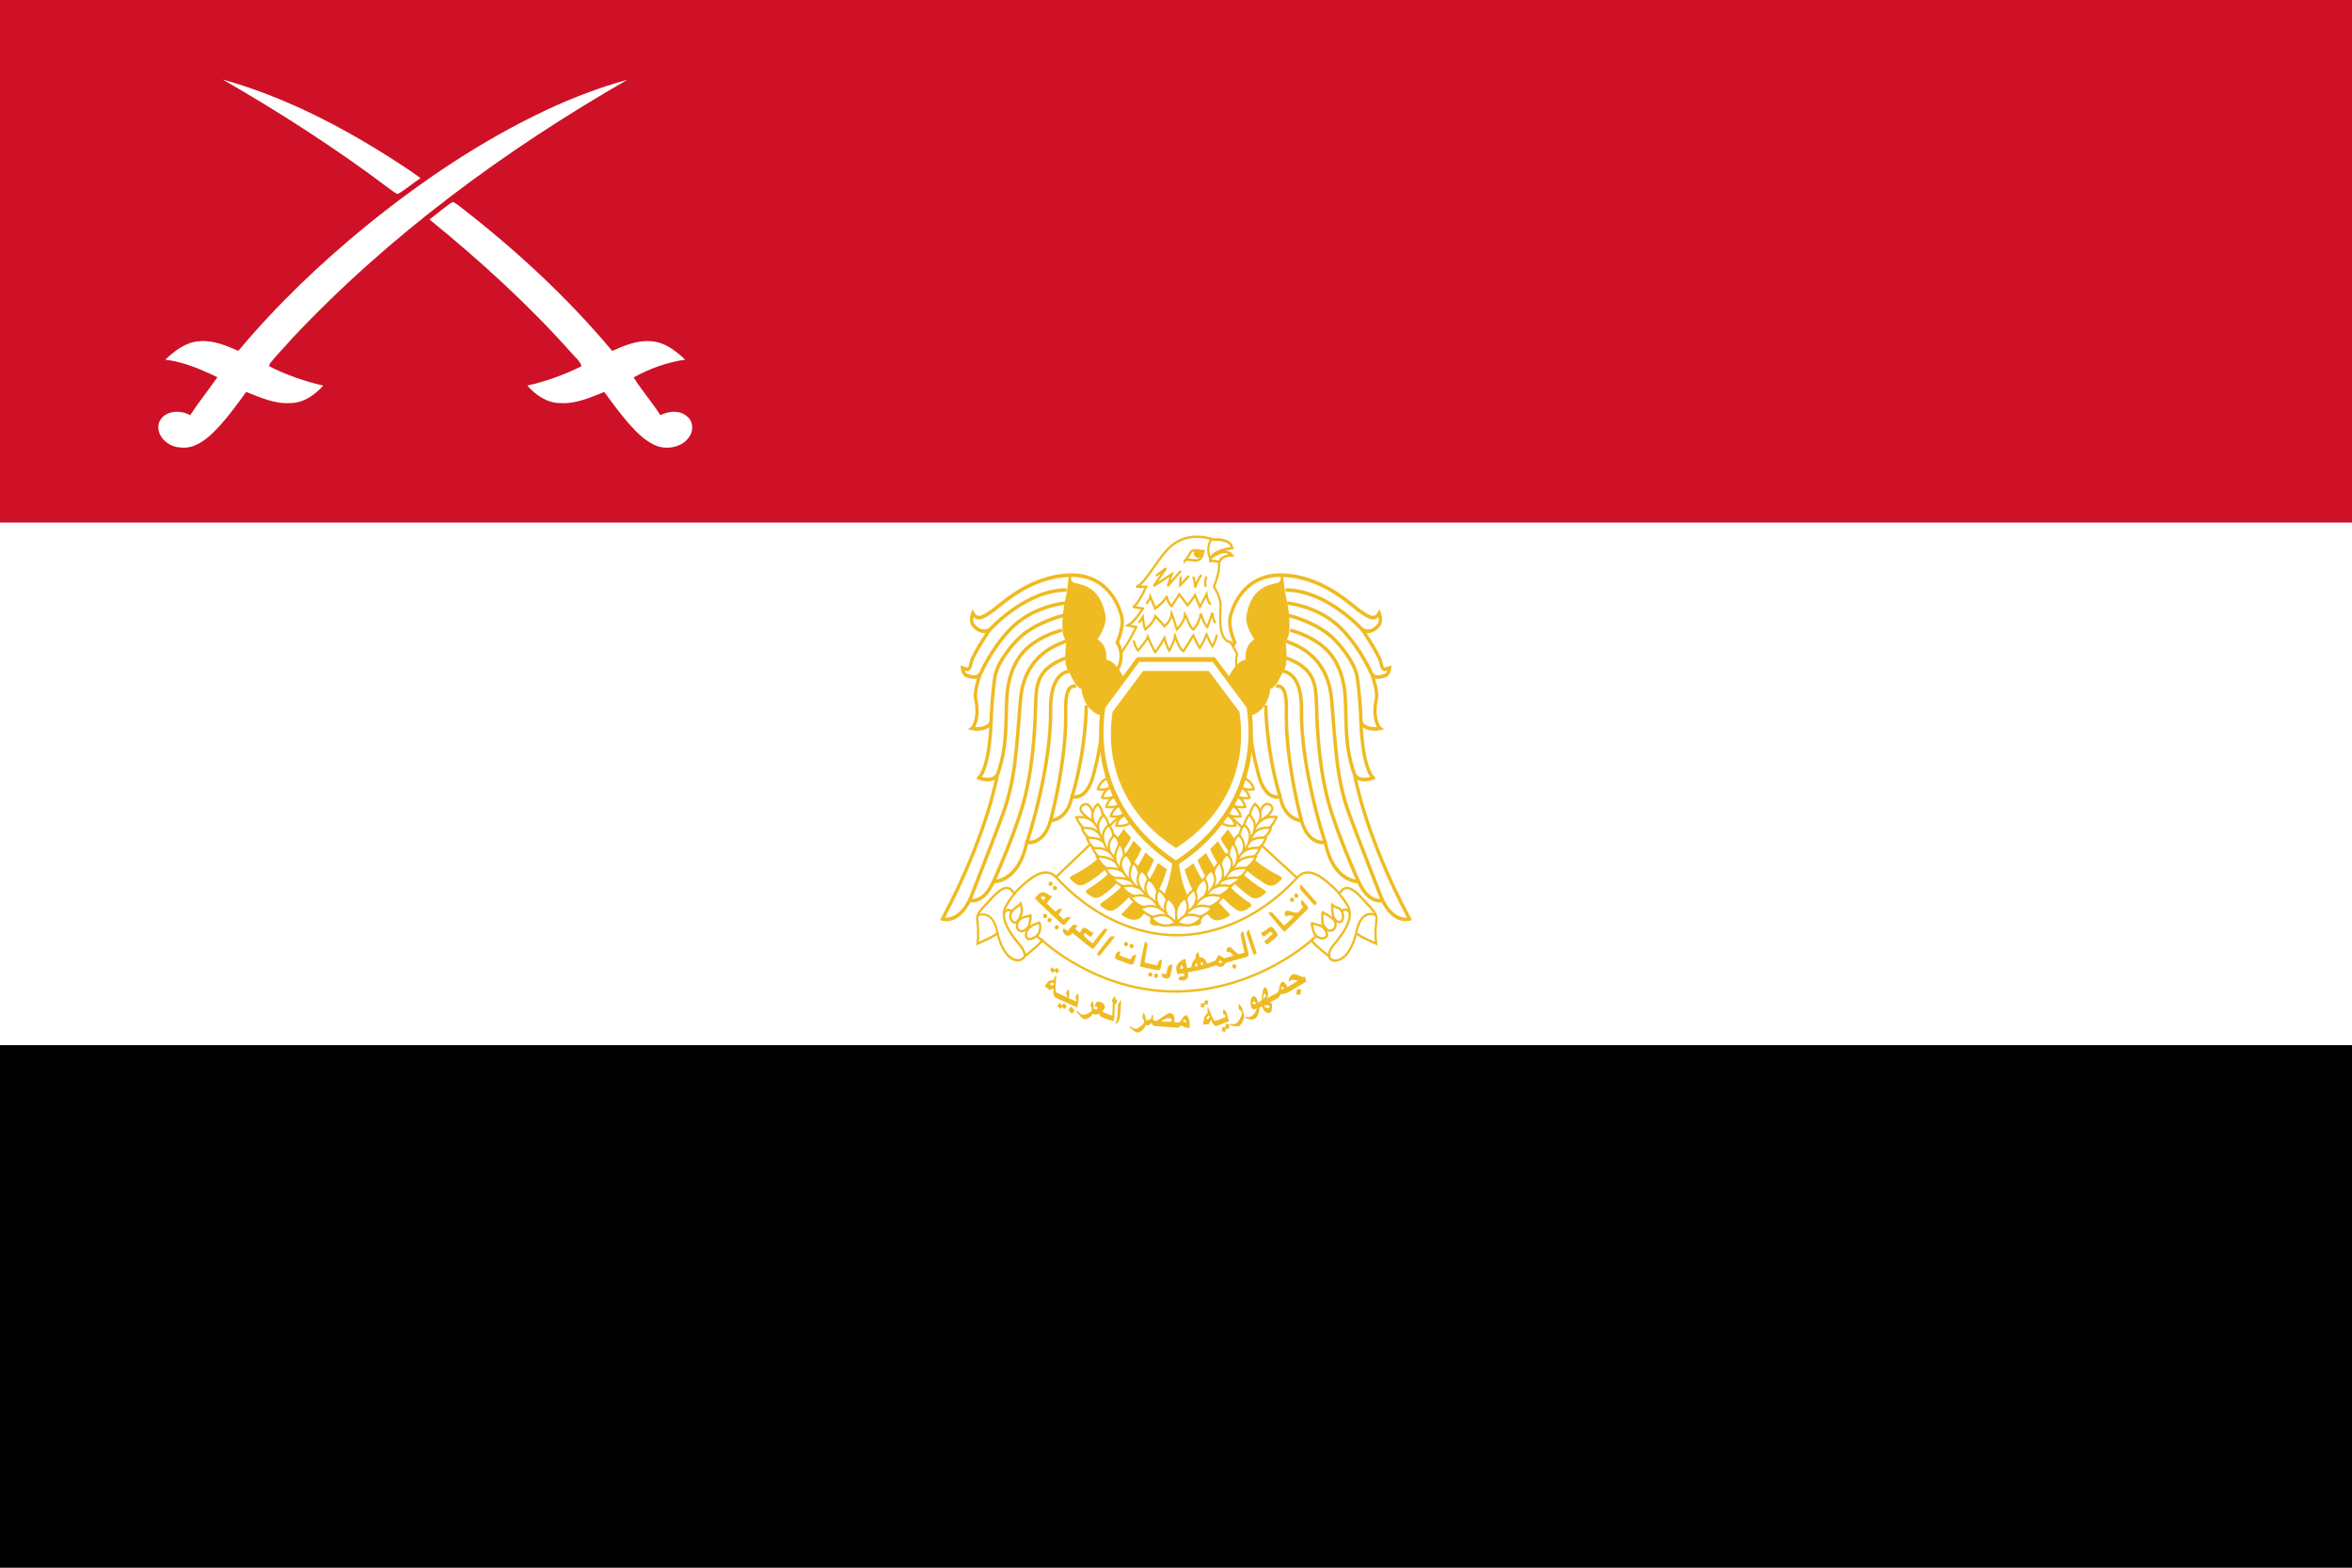 <?xml version="1.0" encoding="UTF-8"?>
<svg width="900" height="600" version="1.0" xmlns="http://www.w3.org/2000/svg"><defs><clipPath id="id0-4"><path d="m6270380 1184790c-66510-76010-101350-126680-148860-212190-69670-133020-240700-41180-380050-50680 22170-6330 41170 6340 41170 22170 0 91850 50680 202700 158360 218530 98180 12670 190030-22170 285040-15830 15830 0 28500 22170 44340 38000z"/></clipPath></defs><rect width="900" height="600" fill="#ce1126" fill-rule="evenodd"/><rect y="200" width="900" height="400" fill="#fff" fill-rule="evenodd"/><rect y="400" width="900" height="200" fill-rule="evenodd"/><g transform="matrix(1.169 .033 -.032 1.224 370 -72.187)" fill="#efbb22"><path d="m40.135 361.46c-0.275 0.273-0.542 0.549-0.809 0.827-0.242-0.271-0.476-0.539-0.71-0.806-0.207 0.245-0.413 0.487-0.619 0.729-0.311-0.344-0.622-0.692-0.932-1.038 0.255-0.262 0.51-0.522 0.765-0.783 0.244 0.261 0.497 0.523 0.75 0.785 0.213-0.228 0.426-0.46 0.648-0.687 0.297 0.322 0.602 0.647 0.908 0.973zm-0.152 8.761c-0.245-0.104-0.489-0.21-0.734-0.313-0.135-0.057-0.257-0.141-0.356-0.244-0.2-0.208-0.346-0.497-0.438-0.857-0.128-0.499-0.164-1.123-0.096-1.867-0.312 0.223-0.556 0.366-0.723 0.443-0.238 0.111-0.424 0.138-0.567 0.078-0.067-0.029-0.159-0.08-0.264-0.149-0.219-0.144-0.441-0.286-0.659-0.431-0.277-0.185-0.452-0.311-0.516-0.368-0.062-0.055-0.079-0.115-0.067-0.186 0.018-0.104 0.208-0.38 0.564-0.831 0.356-0.45 0.609-0.713 0.749-0.8 0.104-0.064 0.296-0.133 0.57-0.197 0.161-0.038 0.38-0.085 0.677-0.132 0.104-0.017 0.216-0.039 0.327-0.055-0.007-0.062 0.002-0.118 0.004-0.177 0.002-0.061 0.011-0.115 0.02-0.165 0.026-0.148 0.096-0.318 0.2-0.518 0.102-0.195 0.266-0.424 0.493-0.685-0.024 0.646-0.039 1.296-0.062 1.94-0.023 0.644-0.028 1.296-0.045 1.945-0.015 0.608 0.025 1.044 0.132 1.308 0.07 0.173 0.176 0.289 0.336 0.358 0.245 0.104 0.489 0.209 0.734 0.313-0.094 0.531-0.188 1.063-0.282 1.592zm-1.6-4.24c-7.84e-4 -0.252 0.006-0.498 0.014-0.747-0.128 6e-3 -0.238 6e-3 -0.311 0.015-0.223 0.027-0.403 0.063-0.545 0.108-0.107 0.034-0.195 0.077-0.266 0.12-0.091 0.054-0.136 0.104-0.144 0.145-0.01 0.056 0.049 0.129 0.171 0.213 0.129 0.089 0.253 0.157 0.38 0.211 0.084 0.036 0.173 0.051 0.274 0.039 0.093-0.011 0.235-0.046 0.427-0.106zm4.784 5.522c-1.179-0.464-2.358-0.927-3.53-1.429 0.094-0.529 0.188-1.061 0.282-1.592 0.979 0.417 1.97 0.815 2.962 1.205 0.005-0.283-0.03-0.536-0.101-0.762-0.039-0.125-0.146-0.353-0.305-0.685 0.226-0.405 0.461-0.81 0.696-1.215 0.23 0.445 0.351 0.868 0.392 1.27 0.042 0.407 0.001 0.967-0.125 1.679-0.09 0.511-0.181 1.021-0.271 1.53zm-0.275 0.993c-0.282 0.315-0.556 0.631-0.83 0.951-0.244-0.262-0.488-0.526-0.723-0.785-0.207 0.249-0.414 0.495-0.613 0.747-0.313-0.335-0.623-0.681-0.934-1.028 0.261-0.295 0.522-0.592 0.783-0.889 0.245 0.253 0.499 0.51 0.754 0.764 0.208-0.256 0.426-0.509 0.643-0.761 0.304 0.332 0.608 0.665 0.921 1.002zm3.414 0.243c-1.179-0.464-2.358-0.929-3.537-1.393 0.094-0.531 0.188-1.063 0.282-1.592 0.984 0.386 1.976 0.779 2.969 1.168 0.005-0.283-0.037-0.536-0.11-0.765-0.038-0.119-0.137-0.351-0.297-0.681 0.226-0.406 0.461-0.811 0.696-1.217 0.221 0.443 0.354 0.868 0.392 1.271 0.037 0.402 0.002 0.965-0.125 1.679-0.09 0.51-0.181 1.021-0.271 1.529zm-0.795 1.009c-0.306 0.348-0.613 0.695-0.91 1.043-0.398-0.417-0.787-0.834-1.176-1.252 0.299-0.359 0.598-0.715 0.906-1.07 0.388 0.424 0.784 0.852 1.18 1.279zm5.795 0.939c-0.042 0.237-0.234 0.503-0.568 0.8-0.334 0.297-0.702 0.523-1.11 0.686-0.451 0.18-0.81 0.221-1.092 0.119-0.333-0.12-0.673-0.346-1.023-0.68-0.302-0.288-0.764-0.811-1.382-1.572 0.098-0.09 0.196-0.183 0.302-0.273 0.3 0.358 0.546 0.613 0.743 0.773 0.191 0.155 0.406 0.274 0.653 0.363 0.256 0.093 0.534 0.115 0.825 0.056 0.284-0.058 0.692-0.213 1.217-0.467 0.726-0.351 1.119-0.684 1.175-0.998 0.027-0.155 0.004-0.382-0.071-0.677-0.086-0.338-0.213-0.641-0.376-0.903 0.196-0.49 0.4-0.979 0.604-1.465 0.208 0.365 0.344 0.75 0.422 1.156 0.078 0.409 0.079 0.837-0.001 1.288-0.106 0.599-0.212 1.197-0.318 1.796zm4.231 1.262c-0.283-0.091-0.566-0.185-0.841-0.274-0.309-0.101-0.555-0.25-0.764-0.45-0.21-0.201-0.354-0.46-0.442-0.784-0.304 0.23-0.669 0.347-1.086 0.345-0.281-1e-3 -0.571-0.054-0.878-0.164-0.205-0.074-0.401-0.145-0.597-0.215 0.094-0.53 0.188-1.061 0.282-1.592 0.196 0.071 0.392 0.142 0.597 0.215 0.315 0.113 0.541 0.172 0.675 0.182 0.134 0.01 0.32-0.012 0.555-0.06-0.071-0.264-0.139-0.467-0.204-0.591-0.084-0.162-0.182-0.254-0.293-0.291-0.043-0.014-0.079-7e-3 -0.119 8e-3 -0.047 0.017-0.092 0.059-0.158 0.123-0.083-0.043-0.166-0.085-0.241-0.125 0.125-0.706 0.337-1.163 0.626-1.386 0.288-0.222 0.689-0.252 1.203-0.084 0.531 0.174 0.924 0.414 1.188 0.724 0.27 0.316 0.365 0.654 0.3 1.025-0.035 0.2-0.107 0.374-0.221 0.532-0.113 0.156-0.307 0.352-0.577 0.597 0.038 0.091 0.097 0.171 0.184 0.244 0.087 0.074 0.169 0.125 0.254 0.153 0.274 0.089 0.557 0.183 0.84 0.276-0.094 0.531-0.188 1.063-0.282 1.592zm2.74 0.871c-1.051-0.317-2.097-0.66-3.143-1.002 0.094-0.531 0.188-1.062 0.282-1.594 0.815 0.266 1.638 0.536 2.462 0.802-0.003-0.699-6e-3 -1.402-2.17e-4 -2.102 0.006-0.698 0.003-1.402 0.009-2.104-0.114-0.123-0.22-0.244-0.326-0.365 0.041-0.23 0.117-0.451 0.226-0.662 0.139-0.27 0.355-0.571 0.633-0.914 0.078 0.075 0.155 0.15 0.241 0.228-4e-3 0.023-0.033 0.079-0.059 0.178-0.032 0.125 0.034 0.279 0.174 0.453 0.12 0.15 0.33 0.34 0.617 0.566-0.079 0.239-0.173 0.467-0.285 0.686-0.11 0.216-0.226 0.407-0.337 0.571-0.065-0.045-0.128-0.095-0.193-0.142-0.004 0.635-7e-3 1.271-0.01 1.904-0.003 0.635-0.007 1.269-0.01 1.904-0.094 0.531-0.188 1.063-0.282 1.592zm2.027-1.199c-0.062 0.348-0.157 0.656-0.29 0.919-0.132 0.262-0.36 0.601-0.67 1.018-0.112-0.083-0.216-0.162-0.32-0.243 0.183-0.472 0.298-0.865 0.353-1.177 0.042-0.237 0.082-0.592 0.125-1.065 0.043-0.473 0.08-0.944 0.104-1.408 0.024-0.469 0.018-1.035 0.001-1.699-0.006-0.231-0.004-0.387 0.01-0.469 0.022-0.122 0.119-0.311 0.29-0.565 0.173-0.256 0.398-0.56 0.687-0.911-0.01 0.726-0.012 1.448-0.022 2.175-0.011 0.823-0.055 1.532-0.104 2.125-0.038 0.459-0.094 0.891-0.166 1.3z"/><path d="m68.779 377.78c-0.005 0.24-0.154 0.553-0.439 0.931-0.285 0.378-0.615 0.691-0.993 0.947-0.418 0.283-0.777 0.41-1.062 0.382-0.348-0.034-0.72-0.17-1.118-0.408-0.344-0.206-0.881-0.602-1.611-1.187 0.083-0.113 0.165-0.228 0.257-0.343 0.352 0.274 0.633 0.464 0.846 0.568 0.22 0.107 0.452 0.17 0.702 0.195 0.276 0.028 0.554-0.024 0.825-0.149 0.279-0.129 0.658-0.38 1.132-0.75 0.67-0.523 1.011-0.945 1.018-1.264 0.003-0.157-0.052-0.369-0.175-0.637-0.142-0.309-0.31-0.567-0.511-0.784 0.118-0.523 0.236-1.048 0.363-1.573 0.262 0.303 0.47 0.638 0.605 1.009 0.135 0.372 0.207 0.786 0.198 1.244-0.012 0.607-0.025 1.213-0.037 1.82zm9.384 0.363c-2.098-0.075-4.197-0.15-6.294-0.288-0.277-0.018-0.499-0.103-0.665-0.256-0.167-0.154-0.305-0.392-0.414-0.718-0.266 0.336-0.512 0.557-0.746 0.67-0.208 0.1-0.485 0.14-0.833 0.117-0.286-0.018-0.571-0.036-0.848-0.053 0.011-0.537 0.022-1.077 0.033-1.615 0.277 0.016 0.562 0.033 0.848 0.051 0.464 0.029 0.814-0.062 1.051-0.274 0.281-0.251 0.47-0.702 0.564-1.356 0.133 0.031 0.267 0.06 0.4 0.09-0.012 0.141-0.019 0.256-0.025 0.345-0.018 0.258-0.036 0.468-0.039 0.626-0.005 0.224 0.054 0.403 0.168 0.536 0.113 0.13 0.273 0.204 0.469 0.217 0.187 0.013 0.368-0.014 0.538-0.083 0.164-0.066 0.427-0.212 0.786-0.44 0.718-0.456 1.432-0.939 2.156-1.421 0.254-0.169 0.444-0.288 0.57-0.36 0.289-0.164 0.577-0.242 0.845-0.232 0.446 0.017 0.791 0.186 1.053 0.508 0.305 0.376 0.446 0.929 0.431 1.661-0.016 0.761-0.031 1.518-0.047 2.276zm-0.785-2.251c0.004-0.18-0.136-0.329-0.42-0.451-0.23-0.099-0.489-0.152-0.774-0.163-0.268-0.01-0.564 0.065-0.889 0.219-0.333 0.158-0.813 0.447-1.448 0.873 0.518 0.019 1.036 0.038 1.563 0.057 1.304 0.047 1.96-0.132 1.968-0.535zm5.833 2.303c-0.411-1e-3 -0.901-0.085-1.46-0.249-0.489-0.144-0.923-0.314-1.294-0.509-0.239 0.342-0.529 0.571-0.872 0.676-0.161 0.049-0.386 0.069-0.662 0.059-0.393-0.014-0.786-0.028-1.179-0.042 0.011-0.538 0.022-1.077 0.033-1.617 0.393 0.013 0.786 0.028 1.179 0.042 0.357 0.012 0.643-0.029 0.851-0.113 0.27-0.109 0.454-0.304 0.575-0.574 0.226-0.505 0.531-0.912 0.892-1.236 0.321-0.288 0.581-0.434 0.804-0.433 0.197 7.9e-4 0.443 0.305 0.732 0.919 0.302 0.643 0.439 1.239 0.428 1.782-0.009 0.432-0.018 0.865-0.026 1.296zm-1.071-1.798c0.002-0.088-0.085-0.237-0.25-0.453-0.183-0.239-0.341-0.358-0.484-0.358-0.152-2.9e-4 -0.29 0.178-0.404 0.533 0.204 0.082 0.363 0.141 0.47 0.181 0.318 0.12 0.497 0.179 0.533 0.179 0.089 6.7e-4 0.135-0.027 0.136-0.082z"/><path d="m89.188 369.51c-0.101 0.428-0.194 0.853-0.286 1.281-0.316-0.054-0.623-0.111-0.93-0.166-0.059 0.353-0.117 0.709-0.168 1.059-0.412-0.063-0.817-0.132-1.22-0.196 0.09-0.406 0.18-0.809 0.27-1.213 0.321 0.04 0.641 0.077 0.962 0.117 0.069-0.349 0.14-0.697 0.21-1.044 0.382 0.056 0.773 0.109 1.163 0.162zm3.745 7.444c-0.241 0.099-0.482 0.195-0.723 0.292-0.133 0.054-0.267 0.078-0.392 0.062-0.244-0.029-0.494-0.166-0.733-0.403-0.327-0.323-0.621-0.828-0.905-1.501-0.153 0.412-0.278 0.706-0.379 0.891-0.143 0.265-0.288 0.428-0.423 0.477-0.076 0.027-0.163 0.046-0.279 0.064-0.25 0.04-0.49 0.082-0.731 0.117-0.305 0.045-0.495 0.063-0.57 0.062-0.075-2e-3 -0.124-0.038-0.145-0.105-0.032-0.103-5e-3 -0.471 0.087-1.109 0.092-0.639 0.172-1.042 0.25-1.214 0.06-0.133 0.187-0.331 0.373-0.578 0.112-0.149 0.276-0.349 0.487-0.601 0.076-0.091 0.157-0.188 0.24-0.284-0.025-0.05-0.054-0.098-0.075-0.151-0.021-0.054-0.041-0.104-0.057-0.155-0.044-0.144-0.067-0.335-0.067-0.579-2.62e-4 -0.241 0.026-0.549 0.095-0.933 0.267 0.56 0.542 1.117 0.809 1.675 0.266 0.558 0.552 1.112 0.826 1.67 0.257 0.524 0.488 0.86 0.685 1.004 0.13 0.095 0.268 0.11 0.426 0.046 0.241-0.098 0.482-0.194 0.723-0.292 0.16 0.515 0.319 1.029 0.478 1.543zm-3.157-2.374c-0.112-0.21-0.215-0.424-0.319-0.638-0.101 0.098-0.181 0.175-0.236 0.234-0.176 0.19-0.309 0.346-0.4 0.489-0.066 0.104-0.114 0.204-0.153 0.292-0.049 0.11-0.073 0.187-0.06 0.228 0.017 0.054 0.097 0.072 0.241 0.053 0.135-0.018 0.274-0.052 0.4-0.098 0.076-0.027 0.153-0.081 0.23-0.162 0.078-0.081 0.178-0.211 0.298-0.398zm6.283 1.114c-1.156 0.465-2.311 0.932-3.459 1.395-0.159-0.514-0.318-1.027-0.478-1.543 0.964-0.389 1.929-0.779 2.902-1.171-0.113-0.245-0.256-0.431-0.418-0.565-0.089-0.073-0.266-0.195-0.549-0.354 0.011-0.509 0.021-1.019 0.031-1.53 0.374 0.21 0.669 0.469 0.878 0.78 0.208 0.311 0.42 0.814 0.634 1.505 0.153 0.493 0.306 0.988 0.459 1.482zm0.217 1.033c-0.088 0.472-0.168 0.937-0.248 1.403-0.312-0.042-0.617-0.089-0.921-0.137-0.057 0.359-0.115 0.717-0.172 1.075-0.401-0.056-0.801-0.111-1.201-0.163 0.078-0.444 0.154-0.891 0.232-1.335 0.31 0.034 0.627 0.063 0.945 0.093 0.054-0.369 0.118-0.738 0.181-1.108 0.392 0.058 0.785 0.118 1.185 0.172zm4.676-3.022c0.071 0.23 0.043 0.591-0.095 1.083-0.137 0.493-0.333 0.953-0.59 1.387-0.284 0.478-0.563 0.78-0.834 0.901-0.321 0.142-0.695 0.198-1.116 0.172-0.371-0.023-0.974-0.126-1.816-0.336 0.039-0.147 0.077-0.294 0.124-0.444 0.394 0.095 0.716 0.139 0.937 0.128 0.23-0.011 0.455-0.07 0.686-0.172 0.255-0.113 0.479-0.295 0.688-0.556 0.209-0.26 0.463-0.683 0.774-1.276 0.436-0.831 0.598-1.391 0.504-1.695-0.047-0.15-0.165-0.323-0.357-0.517-0.218-0.222-0.447-0.386-0.693-0.487-0.059-0.554-0.119-1.108-0.17-1.666 0.329 0.156 0.615 0.373 0.858 0.658 0.241 0.283 0.425 0.648 0.561 1.086 0.179 0.578 0.358 1.157 0.537 1.735zm4.85-2.911c0.201 0.651 0.142 1.42-0.191 2.313-0.331 0.889-0.755 1.459-1.259 1.703-0.301 0.146-0.665 0.205-1.077 0.176-0.419-0.029-1.089-0.165-2.011-0.425 0.04-0.144 0.08-0.286 0.128-0.432 0.471 0.101 0.848 0.14 1.128 0.108 0.235-0.026 0.475-0.098 0.735-0.224 0.349-0.17 0.669-0.441 0.946-0.811 0.325-0.434 0.626-1.029 0.89-1.776-0.147 0.099-0.266 0.169-0.371 0.22-0.35 0.169-0.672 0.186-0.959 0.045-0.287-0.142-0.495-0.422-0.625-0.842-0.176-0.568-0.22-1.172-0.133-1.82 0.094-0.7 0.313-1.136 0.662-1.305 0.285-0.138 0.592-0.052 0.922 0.261 0.331 0.314 0.583 0.766 0.763 1.347 0.151 0.487 0.302 0.975 0.453 1.462zm-1.006-0.835c-0.287-0.563-0.584-0.767-0.892-0.616-0.114 0.056-0.186 0.145-0.226 0.268-0.041 0.13-0.046 0.244-0.011 0.355 0.042 0.135 0.15 0.21 0.324 0.231 0.166 0.02 0.366-0.025 0.602-0.139 0.065-0.031 0.13-0.064 0.203-0.1zm6.082-1.35c-0.369 0.196-0.732 0.387-1.093 0.577-0.081 0.042-0.16 0.086-0.248 0.134-0.088 0.048-0.206 0.119-0.37 0.224 0.153 0.012 0.308 7e-3 0.458 0.029 0.154 0.022 0.248 0.135 0.295 0.288 0.046 0.149 0.078 0.313 0.089 0.499 6e-3 0.109 8e-3 0.301 4e-3 0.588-8e-3 0.55-0.044 0.942-0.12 1.182-0.075 0.235-0.22 0.408-0.421 0.514-0.491 0.258-1.004 0.21-1.535-0.156-0.527-0.364-0.917-0.936-1.158-1.715-0.414 0.202-0.821 0.399-1.228 0.595-0.159-0.512-0.318-1.027-0.477-1.541 0.163-0.078 0.325-0.158 0.488-0.236 0.187-0.091 0.387-0.206 0.576-0.347 0.214-0.16 0.353-0.28 0.436-0.344 0.05-1.35 0.141-2.356 0.289-3.023 0.129-0.582 0.301-0.93 0.526-1.05 0.185-0.098 0.402 6e-3 0.65 0.317 0.212 0.266 0.369 0.558 0.467 0.874 0.136 0.438 0.175 0.857 0.107 1.25-0.076 0.438-0.268 0.826-0.572 1.173 0.243-0.183 0.475-0.339 0.68-0.462 0.213-0.128 0.412-0.239 0.589-0.332 0.362-0.192 0.723-0.383 1.093-0.579 0.16 0.515 0.319 1.029 0.478 1.543zm-2.98-1.44c-0.03-0.098-0.106-0.202-0.217-0.309-0.114-0.109-0.203-0.143-0.276-0.105-0.097 0.05-0.165 0.214-0.223 0.489-0.059 0.284-0.103 0.695-0.138 1.246 0.363-0.37 0.603-0.649 0.724-0.835 0.126-0.194 0.17-0.356 0.13-0.487zm1.393 3.683c-0.066-0.213-0.24-0.353-0.524-0.423-0.343-0.084-0.798-0.04-1.348 0.118 0.16 0.304 0.417 0.507 0.759 0.609 0.348 0.104 0.676 0.07 0.99-0.095 0.112-0.059 0.149-0.124 0.123-0.208zm6.084-4.787c-0.365 0.209-0.827 0.382-1.375 0.513-0.479 0.115-0.918 0.175-1.309 0.181-0.105 0.446-0.293 0.808-0.562 1.083-0.128 0.131-0.309 0.268-0.566 0.407-0.352 0.19-0.708 0.373-1.061 0.56-0.159-0.514-0.318-1.027-0.478-1.543 0.354-0.187 0.709-0.37 1.061-0.56 0.321-0.173 0.558-0.368 0.717-0.555 0.204-0.241 0.308-0.521 0.33-0.836 0.042-0.594 0.184-1.132 0.404-1.625 0.194-0.435 0.388-0.711 0.579-0.82 0.183-0.104 0.49 0.06 0.938 0.491 0.471 0.454 0.779 0.946 0.94 1.464 0.128 0.414 0.256 0.826 0.384 1.239zm-1.515-1.149c-0.026-0.085-0.15-0.182-0.364-0.3-0.236-0.131-0.415-0.164-0.543-0.091-0.135 0.077-0.201 0.318-0.191 0.711 0.206-0.029 0.367-0.054 0.474-0.071 0.321-0.05 0.498-0.085 0.529-0.103 0.079-0.046 0.111-0.095 0.095-0.146zm7.134-2.272c-1.994 1.234-3.98 2.46-5.982 3.637-0.159-0.514-0.319-1.029-0.478-1.543 1.247-0.716 2.488-1.478 3.728-2.245-0.57-0.21-1.068-0.311-1.486-0.299-0.379 0.011-0.714 0.112-1.02 0.301-0.086 0.053-0.171 0.111-0.239 0.163-0.076 0.057-0.181 0.141-0.313 0.258 0.043-0.586 0.155-1.069 0.32-1.442 0.165-0.372 0.397-0.651 0.695-0.836 0.228-0.141 0.466-0.217 0.715-0.227 0.249-0.011 0.552 0.038 0.895 0.143 0.276 0.084 0.678 0.227 1.194 0.443 0.365 0.153 0.626 0.238 0.797 0.248 0.162 9e-3 0.391-0.036 0.694-0.146 0.16 0.515 0.319 1.031 0.478 1.545zm-1.554 2.441c-0.087 0.564-0.174 1.128-0.255 1.684-0.472 0.015-0.946 0.026-1.418 0.041 0.079-0.56 0.159-1.118 0.239-1.676 0.472-0.015 0.954-0.03 1.434-0.05z"/></g><g transform="matrix(-1.4429e-5 0 0 1.5626e-5 543.79 198.49)" fill-rule="evenodd"><path transform="matrix(1 0 0 1.012 .29 -111153)" d="m6479467 11553887c-2128568-20490-3574982-1241120-3574982-1241120-22107 81962-461085 386386-461085 386386s-44214 172703-284229 81961c-322121-120012-438978-649831-438978-649831 0 61472-527406 263446-527406 263446 22107-181484 22107-304426 0-506400-22107-204902-41053-184412 416871-632270 461085-447856 527405-20490 571619-81961 0 0 44214-58540 195802-181482 154749-122942 593726-509328 900062-201973 1367459 1355282 2829668 1402113 3202325 1402113 372657 0 1831705-46831 3199164-1402113 306336-307355 745315 79031 900064 201973 151587 122942 195800 181482 195800 181482 44214 61471 110535-365895 571620 81961 461085 447858 438978 427368 416871 632270-22107 201974-22107 324916 0 506400 0 0-527405-201974-527405-263446 0 0-113696 538600-438978 649831-208436 70252-284230-81961-284230-81961s-438977-304424-461084-386386c0 0-1446414 1261610-3571821 1241120z" fill="#009e60" fill-rule="evenodd"/><g fill="#fff" fill-rule="evenodd" stroke="#efbb22" stroke-width="61067"><polygon transform="matrix(.997 0 0 .936 18488 -66599)" points="7795880 7666990 9835390 9583710 8394190 10692800 6457060 11343700 4363310 10752600 3122390 9616710 5255590 7687090"/><g transform="matrix(.997 0 0 .936 18488 -66599)"><path d="m8258600 6851340s84840 0 188530 84840 131970 216810 131970 216810-122550 28270-245090-9430c-122540-37710-179100-94260-179100-94260l103690-197960z"/><path d="m8146060 7076430s84830 0 188520 84840c103690 84830 131970 216800 131970 216800s-122540 28280-245080-9420c-122540-37710-179100-94270-179100-94270l103690-197950z"/><path d="m8033510 7311510s84840 0 188530 84840 131970 216810 131970 216810-122540 28280-245090-9430c-122540-37700-179100-94260-179100-94260l103690-197960z"/><path d="m7911540 7557170s84840 0 188530 84840 131970 216810 131970 216810-122540 28280-245080-9430c-122550-37710-179110-94260-179110-94260l103690-197960z"/><path d="m7770720 7800830s84840 0 188530 84830c103690 84840 131970 216810 131970 216810s-122540 28280-245090-9430c-122540-37700-179100-94260-179100-94260l103690-197950z"/></g><g transform="matrix(.997 0 0 .936 18488 -66599)"><path d="m4753500 6851340s-84840 0-188530 84840-131970 216810-131970 216810 122540 28270 245090-9430c122540-37710 179100-94260 179100-94260l-103690-197960z"/><path d="m4866040 7076430s-84840 0-188530 84840c-103690 84830-131960 216800-131960 216800s122540 28280 245080-9420c122540-37710 179100-94270 179100-94270l-103690-197950z"/><path d="m4978590 7311510s-84840 0-188530 84840-131970 216810-131970 216810 122540 28280 245080-9430c122550-37700 179110-94260 179110-94260l-103690-197960z"/><path d="m5100550 7557170s-84830 0-188520 84840-131970 216810-131970 216810 122540 28280 245080-9430c122550-37710 179100-94260 179100-94260l-103690-197960z"/><path d="m5241380 7800830s-84840 0-188530 84830c-103690 84840-131970 216810-131970 216810s122540 28280 245090-9430c122540-37700 179100-94260 179100-94260l-103690-197950z"/></g></g><path transform="matrix(1 0 0 1.012 .29 -111153)" d="m6501574 8295954 75794-49761s44214 679101 296863 1056707c138954 204893 252649 427367 274756 468348 22107 38051 142114 175624-132642 193193-186328 8780-505298 8780-505298 8780s-315809 0-502138-8780c-274756-17569-154749-155142-132642-193193 22107-40981 135802-263455 274756-468348 252649-377606 296863-1056707 296863-1056707l53687 49761z" fill="#efbb22" fill-rule="evenodd"/><g fill="#fff" fill-rule="evenodd"><path transform="matrix(1 0 0 1.012 .29 -111153)" d="m4941464 3779332s230542-336616 0-673241c0 0 170543-354186 126330-579579-41063-222464-334765-1085977-1408522-1047927-1076918 38051-1834856 749352-2024345 860584-189490 114162-397925 281014-524244 58550 0 0-85267 187333 18946 298565 107374 108302 233703 184413 423183 108302 0 0-442129 600070-486342 787412-41053 187333-63160 187333-230542 131722 0 0 22107 169773 126320 187342 104223 20481 252649 93662 356872-55620 0 0-189489 412727-126330 655681 85277 319065-18946 617639-104213 676180 0 0 337916 73181 505299-131722 0 0-22107 1012797-315809 1328932 0 0 337916 131722 483182-73181 0 0-252649 1422603-1452726 3486256 0 0 401076 128791 716895-450787 0 0 356862 111231 631618-450778 0 0 672681 20490 884267-954255 0 0 442139 93662 631628-523968 0 0 442129 0 568458-582500 0 0 380275 133414 568458-523968 120925-422441 195851-700451 259001-1449812 166146 435001 302467 70436 332352-36322 117086-418337 40265-1045866 40265-1045866z" stroke="#efbb22" stroke-width="87936"/><path transform="matrix(1 0 0 1.012 .29 -111153)" d="m6479467 11553887c-2128568-20490-3574982-1241120-3574982-1241120-22107 81962-461085 386386-461085 386386s-44214 172703-284229 81961c-322121-120012-438978-649831-438978-649831 0 61472-527406 263446-527406 263446 22107-181484 22107-304426 0-506400-22107-204902-41053-184412 416871-632270 461085-447856 527405-20490 571619-81961 0 0 44214-58540 195802-181482 154749-122942 593726-509328 900062-201973 1367459 1355282 2829668 1402113 3202325 1402113 372657 0 1831705-46831 3199164-1402113 306336-307355 745315 79031 900064 201973 151587 122942 195800 181482 195800 181482 44214 61471 110535-365895 571620 81961 461085 447858 438978 427368 416871 632270-22107 201974-22107 324916 0 506400 0 0-527405-201974-527405-263446 0 0-113696 538600-438978 649831-208436 70252-284230-81961-284230-81961s-438977-304424-461084-386386c0 0-1446414 1261610-3571821 1241120z"/><path transform="matrix(1 0 0 1.012 .29 -111153)" d="m2938149 1.034e7c-22097-17422-33664-27145-33664-27145-22107 81963-461085 386387-461085 386387s-688.1 2680-2343.4 7190c-16523-60971-44533-158839-69781-221243-38889-96120-226853-264332-362964-450565-136112-186234-116667-384483-116667-384483s84260-90113 149075-84105c64815 6008 207408 108135 408335 282354 200927 174218 492595 486610 492595 486610l-3500 5e3zm-1217248-205597-708-3031c0 61472-527406 263446-527406 263446 22107-181484 22107-304426 0-506400-9592.6-88883-18537-135354 11727-196030 27442-9113 68844-20731 110275-24225 71297-6007 149075 12016 265742 102129 98100 75769 132053 295940 140370 364111zm1.004e7 -421904c19016 51628 10580 97083 2075 175919-22108 201974-22108 324916 0 506400 0 0-445181-170458-517494-245830 5025-52145 29905-262428 109159-330635 90741-78098 149075-150190 285186-132167 42788 5666 84269 15509 121074 26313zm-1269817 971853c-87989-62034-420630-300413-439806-371497 0 0-21488 18716-62731 51332l-1505-11165s213890-180225 557410-516647c343520-336423 369446-258324 434261-270339 64815-12016 84259 78097 84259 78097s0 126159-32407 216272c-32407 90114-168519 300377-362964 510641-194446 210263-175001 312391-175001 312391l-1516 915z"/></g><g transform="matrix(.997 0 0 .936 18488 -66599)" fill="#efbb22" fill-rule="evenodd"><path d="m5119610 8200970c-222100 338530-641230 853230-1291080 1177160-129850 66510-186860 88680-98180 167860 88680 76010 177360 174190 342050 107680 138800-56050 902960-539570 1244080-1217270-68350-76220-134000-154690-196870-235430z"/><path d="m5384270 8510300c-190330 344590-552050 863070-1144010 1222550-123520 72840-174200 98180-82350 167850 91850 66510 183690 155190 338880 79180 126980-66140 817310-585320 1098540-1258430-72690-68250-143070-138630-211060-211150z"/><path d="m5701900 8818540c-177920 352920-515700 877160-1081590 1256350-120350 79180-171020 107690-76010 171030s190030 148850 342050 63340c124180-68700 788350-618030 1041870-1302110-77430-60810-152910-123680-226320-188610z"/><path d="m6036160 9089590c-131040 293890-382720 726660-858440 1222840-98180 104510-158350 120350-60170 177360s288210 142520 430730 50670c117880-76880 553000-674300 723170-1285440-80070-53210-158550-108350-235290-165430z"/><path d="m7891130 8188780c221370 338500 640240 855050 1289830 1179850 133020 66510 186860 88680 98180 164690-85510 76010-174190 177360-338880 110850-138850-56070-901250-542150-1243390-1220940 67450-75920 132230-154070 194260-234450z"/><path d="m7628950 8497920c190880 345220 553120 864540 1143450 1222260 120350 76010 171030 101350 82350 167850-91850 66510-183700 155190-338880 79180-129550-63450-815190-583840-1097180-1257040 72440-68600 142550-139370 210260-212250z"/><path d="m7313050 8807180c177060 353540 513630 877930 1079300 1255050 117180 79170 167860 107680 76010 171020-95010 63340-193200 148860-342050 66510-126670-71250-787510-619710-1039270-1302630 77360-61250 152730-124570 226010-189950z"/><path d="m6979480 9.08e6c130540 294200 381220 726620 855460 1222960 95010 101340 158350 117180 60170 174190-95010 57010-285040 145690-430730 50670-115170-74210-550820-669610-722180-1279790 80790-54040 159930-110020 237280-168030z"/></g><path transform="matrix(1 0 0 1.012 .29 -111153)" d="m7944826 4519913 309497-608850c-274756-81961-176855-447857-176855-447857-176856-81961-524245-728871-524245-728871l221069-40981c-176856-81961-394764-406876-394764-406876l262122-40981c-132642-38051-350550-485908-350550-485908h262122c-262122-81961-587404-749352-963222-1015726-483192-348326-1095864-122942-1095864-122942s-438978-40981-483192 201983c0 0 483192 40981 568458 245875 0 0-360023-286855-558985-73172 0 0 296863-8789.6 341077 193193 0 0-44214 163913 132642 570790 0 0-176856 242954-176856 447857 0 201973 88428 848883-262122 889864l-176856 283934s132642 447857-173695 570790l306336 567878h2933880z" fill="#fff" fill-rule="evenodd" stroke="#efbb22" stroke-width="58624"/><g fill="none" stroke="#efbb22" stroke-width="58624"><path transform="matrix(1 0 0 1.012 .29 -111153)" d="m7028979 1493225c-88428-60491-176856-120992-265283-181492 109488 142462 218965 284905 328443 427367-1.6e5 -94651-320017-189293-480031-283934 35798 94642 71586 189284 107374 283934-116847-121971-233693-243934-350550-365896m-678993 140512s66321 143423 22107 245874m328443-245874s-66321 204894-44214 266365c0 0-107374-266365-173694-304425m546352 38060s22107 122932 22107 204894c0 0-173695-163913-240015-225384"/><path transform="matrix(1 0 0 1.012 .29 -111153)" d="m7291101 2166466s-93314-81444-110535-163923c-43167 94651-86324 189302-129481 283935 0 0-271665-186409-309497-304425-14918 119679-63160 204903-129481 242963-66321-94642-132642-189293-198962-283944 0 0-150939 175577-217908 266374 0 0-139133-147028-198962-245884-43157 94651-86314 189302-129481 283934-58952-101463-117894-202934-176856-304425 0 0-22107 184413-110535 245884"/><path transform="matrix(1 0 0 1.012 .29 -111153)" d="m7486903 2631884c-35798-46831-71596-93662-107374-140502 0 0-22107 242954-66321 301504 0 0-240015-181492-262122-321995 0 0-198962 181483-243176 242954 0 0-172637-117045-195801-304425-45281 97183-110535 324915-132642 383466 0 0-204925-178794-217908-362975-69123 110437-132642 324915-221069 362975 0 0-175011-168969-195801-383466-75166 166400-95208 258666-176856 324915-44214-115123-88428-230264-132642-345406 0 0 0 163922-85267 242954"/><path transform="matrix(1 0 0 1.012 .29 -111153)" d="m7619544 3056330s-22107 143432-110535 245874c0 0-240015-245874-262122-327836 0 0-132642 286855-195801 365896-143720-164939-168429-222907-243176-345406 0 0-66321 225393-129481 307345 0 0-126808-200106-154748-348326-45301 112646-110535 307346-221069 365896-87381-127822-174752-255634-262122-383466 0 0-110535 242963-173694 304434 0 0-84579-118764-176856-324924-38131 77312-110535 222473-154748 283944 0 0-129481-204903-107374-283944"/></g><path transform="matrix(1 0 0 1.012 .29 -111153)" d="m6271031 1139030c-66321-70251-101062-117082-148436-196114-69472-122942-240015-38060-378969-46840 22107-5850.3 41053 5859.7 41053 20490 0 84891 50536 187343 157910 201973 97901 11710 189489-20490 284229-14631 15785 0 28419 20490 44214 35121z" fill="#fff" fill-rule="evenodd"/><g transform="matrix(.997 0 0 .936 18488 -66599)" clip-path="url(#id0-4)" fill="#efbb22" fill-rule="evenodd"><g fill="#efbb22"><path d="m5918830 1096110c-60180 0-107680-50670-107680-110840 0-60180 47500-107690 107680-107690 60170 0 107680 47510 107680 107690 0 60170-47510 110840-107680 110840z" fill="#efbb22"/></g></g><path transform="matrix(1 0 0 1.012 .29 -111153)" d="m6271031 1139030c-66321-70251-101062-117082-148436-196114-69472-122942-240015-38060-378969-46840 22107-5850.3 41053 5859.7 41053 20490 0 84891 50536 187343 157910 201973 97901 11710 189489-20490 284229-14631 15785 0 28419 20490 44214 35121z" fill="none" stroke="#efbb22" stroke-width="58624"/><g fill-rule="evenodd"><path transform="matrix(1 0 0 1.012 .29 -111153)" d="m5592038 1139030c-6321.9-49761 28419-38051-12634-70251 0 0-360023-286855-558985-73172 0 0 266071-7856.1 331923 162703 86513-18041 171142-32422 239696-19280zm-12634-70251c97901-99522 82116-351256-22107-459558l-5913.3-6081.5c-36576 10222-57247 17782-57247 17782s-438978-40981-483192 201983c0 0 483192 40981 568458 245875z" fill="#fff" stroke="#efbb22" stroke-width="58624"/><path transform="matrix(1 0 0 1.012 .29 -111153)" d="m8058522 3779332s-230542-336616 0-673241c0 0-170544-354186-126330-579579 41063-222464 334765-1085977 1408522-1047927 1076919 38051 1834857 749352 2024346 860584 189489 114162 397925 281014 524245 58550 0 0 85267 187333-18947 298565-107373 108302-233702 184413-423182 108302 0 0 442129 600070 486343 787412 41053 187333 63160 187333 230542 131722 0 0-22107 169773-126320 187342-104222 20481-252649 93662-356871-55620 0 0 189488 412727 126329 655681-85277 319065 18946 617639 104212 676180 0 0-337916 73181-505299-131722 0 0 22108 1012797 315810 1328932 0 0-337916 131722-483182-73181 0 0 252650 1422603 1452725 3486256 0 0-401075 128791-716893-450787 0 0-356863 111231-631618-450778 0 0-672682 20490-884268-954255 0 0-442139 93662-631629-523968 0 0-442129 0-568458-582500 0 0-380275 133414-568458-523968-120925-422441-195851-700451-259001-1449812-166146 435001-302467 70436-332352-36322-117086-418337-40265-1045866-40265-1045866z" fill="#fff" stroke="#efbb22" stroke-width="87936"/><g transform="matrix(.997 0 0 .936 18488 -66599)" fill="none" stroke="#efbb22" stroke-width="91600"><path d="m11461300 2986880c-104520-117180-1013480-1048310-2049130-1048310"/><path d="m9456500 2280620s861460 76010 1456870 687260c528910 547910 782280 1156000 782280 1156000"/><path d="m9497670 2606830s617590 139350 1076820 503570c253370 202700 677770 709440 741110 1095820 63340 383230 104510 1013480 104510 1216180"/><path d="m9538840 2986880c107690 41180 497240 129860 867800 427570 253360 202690 547910 608080 592250 1317520 41170 709430-22170 1276350 253370 2049120"/><path d="m9412160 3271930c171020 82340 1121160 304040 1225670 1542380 107690 1235180 126690 2068130 465570 2980260 253370 680930 886790 2270820 886790 2270820"/><path d="m11356800 9577660s-630260-1374530-845620-2248660c-253370-1035640-262870-2090290-275540-2372170-19000-570080-41170-953300-801280-1238340"/><path d="m9348820 4063700c126680 19010 500400 142520 487730 1013480-22170 1441040 566920 3306470 633430 3468000"/><path d="m9158790 4446930c85510 22170 288210-60180 275540 649260-22170 1136990 275540 2394340 402220 2882070"/><path d="m8886420 4956830s0 1133830 380050 2391180"/></g><path transform="matrix(1 0 0 1.012 .29 -111153)" d="m7764820 4247680s208436-655681 587404-728862c0 0-63160-319056 230542-488838 0 0-271595-333696-208435-597140 63160-260515 183168-649831 735841-749352 185132-33291 181861-82922 167353-200947 15197-3410.4 9931.6-4732.1 63190-3955.7 22765 172010 44214 412727 85267 544449 41053 128802 189490 913275-22107 1045006 0 0 85267 506398-18946 676171-107374 166852-211596 447857-378979 485908 0 0-44214 676180-757948 676180l-12624-105382-470558-553238z" fill="#efbb22"/><g transform="matrix(.997 0 0 .936 18488 -66599)" fill="none" stroke="#efbb22" stroke-width="91600"><path d="m1538700 2986880c104520-117180 1013480-1048310 2049130-1048310"/><path d="m3543490 2280620s-861460 76010-1456870 687260c-528910 547910-782280 1156000-782280 1156000"/><path d="m3502320 2606830s-617590 139350-1076820 503570c-253370 202700-677770 709440-741110 1095820-63340 383230-104510 1013480-104510 1216180"/><path d="m3461150 2986880c-107690 41180-497240 129860-867790 427570-253370 202690-547920 608080-592260 1317520-41170 709430 22170 1276350-253370 2049120"/><path d="m3587830 3271930c-171020 82340-1121160 304040-1225670 1542380-107690 1235180-126690 2068130-465570 2980260-253370 680930-886790 2270820-886790 2270820"/><path d="m1643220 9577660s630260-1374530 845620-2248660c253370-1035640 262870-2090290 275540-2372170 19000-570080 41170-953300 801280-1238340"/><path d="m3651170 4063700c-126680 19010-500400 142520-487730 1013480 22170 1441040-566920 3306470-633430 3468000"/><path d="m3841200 4446930c-85510 22170-288210-60180-275540 649260 22170 1136990-275540 2394340-402220 2882070"/><path d="m4113570 4956830s0 1133830-380050 2391180"/></g><path transform="matrix(1 0 0 1.012 .29 -111153)" d="m10404958 10233708c-31579 0-56847-23420-56847-55620 0-29271 25268-52683 56847-52683 31580 0 56838 23412 56838 52683 0 32200-25258 55620-56838 55620z" fill="#1f1a17" stroke="#1f1a17" stroke-width="7315.2"/><g transform="matrix(.997 0 0 .936 18488 -66599)" fill="none" stroke="#efbb22"><path d="m10786700 9878530c88680 88680 221700 288210 266040 395890 41170 110850 63340 310380-155190 639760-221700 329380-373720 395890-373720 614420" stroke-width="61067"/><path d="m11755800 10451800c-110850-44340-395890-88680-506740 462400" stroke-width="53340"/><path d="m11071700 10385300c-107680-129850-174190-110850-525740 266040-351550 373720-351550 351550-484570 459230" stroke-width="61067"/></g><g transform="matrix(.997 0 0 .936 18488 -66599)" fill="none" stroke="#efbb22" stroke-width="61067"><path d="m2156290 9900700c-85510 88680-209030 253370-250200 364220-44340 110850-66510 307210 152020 636590 221700 332550 373720 395890 373720 617590"/><path d="m1199820 10442300c110850-44340 395890-88680 506740 459230"/><path d="m1883920 10375800c107680-133020 174190-110850 525740 262870s351550 351550 484570 462400"/></g><path transform="matrix(1 0 0 1.012 .29 -111153)" d="m5238327 4247680s-208435-655681-587404-728862c0 0 63160-319056-230542-488838 0 0 271595-333696 208436-597140-63160-260515-183168-649831-735841-749352-185132-33291-181861-82922-167353-200947-15197-3410.4-9931.6-4732.1-63190-3955.7-22765 172010-44214 412727-85267 544449-41053 128802-189490 913275 22107 1045006 0 0-85267 506398 18946 676171 107374 166852 211596 447857 378979 485908 0 0 44214 676180 757948 676180l12624-105382 470558-553238z" fill="#efbb22"/></g><g fill="#fff" fill-rule="evenodd" stroke="#efbb22"><g transform="matrix(.997 0 0 .936 18488 -66599)" stroke-width="61067"><path d="m10875400 10584800c41170-57010 66510-186860-66510-297710-107680-88680-152020-98180-174190-142520 0 0-66510 152020-12670 285040 25340 60180 120350 329380 253370 155190z"/><path d="m10698000 10825500c47510-50670 60180-158350-38010-259700-104510-101350-253360-72850-281870-114020-28500-41170 3170 199530 38010 288210 0 0 161520 218530 281870 85510z"/><path d="m10466800 11047200c53840-47510 28500-199530-82340-285040-114020-91850-190030-85510-228040-117180-50670-38010-72840 215360 15840 310370 91840 98180 218530 155190 294540 91850z"/><path d="m2520510 11025000c-104510-72840 57010-250200 60180-253370 117180-91850 266030-79180 297710-114020 31670-38000-15840 212200-72850 297710 0 0-142520 167860-285040 69680z"/><path d="m2102450 10607000c-88680-66510-44340-313540 88680-351550 76010-22170 133020-44340 152020-88680 22170-44340-9500 186860-9500 253370 0 63340-110850 275540-231200 186860z"/><path d="m2289310 10803300c-6330-6330-85510-133020 28510-247030 104510-104520 240700-142520 269200-183700 28500-38000 34840 240700 6340 300880 69670-145690-95020 338880-304050 129850z"/></g><g stroke-width="61067"><path transform="matrix(.997 0 0 .936 18488 -66599)" d="m8686890 8009930s519410-291370 297710-440230c-199530-129850-319880 231200-297710 440230z"/><path transform="matrix(.997 0 0 .936 18488 -66599)" d="m8544370 8275970s380050-452900 34840-734770c0 0-278710 250200-34840 734770z"/><path transform="matrix(.997 0 0 .936 18488 -66599)" d="m8544370 8275970s95010-456060 608090-389550c0 0-164690 475060-608090 389550z"/><path transform="matrix(.997 0 0 .936 18488 -66599)" d="m8446190 8538840s47510-433890 554240-367380c0 0-60170 332540-554240 367380z"/><path transform="matrix(.997 0 0 .936 18488 -66599)" d="m8411350 8526170s357890-418060 12670-699930c0 0-300880 310380-12670 699930z"/><path transform="matrix(.997 0 0 .936 18488 -66599)" d="m8300500 8757370s60180-389550 566920-323040c0 0-120350 411720-566920 323040z"/><path transform="matrix(.997 0 0 .936 18488 -66599)" d="m8281500 8792210s357880-421220 12670-703100c0 0-278710 250200-12670 703100z"/><path transform="matrix(.997 0 0 .936 18488 -66599)" d="m8113640 9032910s370550-399050 25340-677760c0 0-285040 215360-25340 677760z"/><path transform="matrix(.997 0 0 .936 18488 -66599)" d="m8113640 9032910s91850-399050 598590-332540c0 0-152020 421220-598590 332540z"/><path transform="matrix(.997 0 0 .936 18488 -66599)" d="m7971120 9286280s79180-386390 633430-367380c0 0-186860 452890-633430 367380z"/><path transform="matrix(.997 0 0 .936 18488 -66599)" d="m7939450 9264110s361050-218530 57010-690430c0 0-218530 205860-57010 690430z"/><path transform="matrix(.997 0 0 .936 18488 -66599)" d="m7743090 9517480s126680-357880 630260-291370c0 0-104520 357880-630260 291370z"/><path transform="matrix(.997 0 0 .936 18488 -66599)" d="m7743090 9517480s433890-376890 91850-655590c0 0-310380 193190-91850 655590z"/><path transform="matrix(.997 0 0 .936 18488 -66599)" d="m7448550 9748680s262870-351550 753770-259700c0 0-348380 361050-753770 259700z"/><path transform="matrix(.997 0 0 .936 18488 -66599)" d="m7448550 9748680s468730-155190 199530-668260c0 0-212200 50670-199530 668260z"/><path transform="matrix(.997 0 0 .936 18488 -66599)" d="m7249020 9945040s224860-370550 690430-240700c0 0-262870 389560-690430 240700z"/><path transform="matrix(.997 0 0 .936 18488 -66599)" d="m7249020 9945040s475070-335710 171020-661920c0 0-304040 136180-171020 661920z"/><path transform="matrix(.997 0 0 .936 18488 -66599)" d="m6986150 10211100s525740-345220 250200-696770c0 0-338880 145690-250200 696770z"/><path transform="matrix(.997 0 0 .936 18488 -66599)" d="m6986150 10211100s209030-427560 731600-231200c0 0-300870 424390-731600 231200z"/><path transform="matrix(.997 0 0 .936 18488 -66599)" d="m6678940 10474000s525740-307210 285040-680930c0 0-307210 129850-285040 680930z"/><path transform="matrix(.997 0 0 .936 18488 -66599)" d="m6720110 10451800s266040-395890 728440-177360c0 0-332550 395890-728440 177360z"/><path transform="matrix(.997 0 0 .936 18488 -66599)" d="m6523750 10651300s440230-266040 196360-639760c0 0-351550 177360-196360 639760z"/><path transform="matrix(.997 0 0 .936 18488 -66599)" d="m6523750 10651300s174190-354720 636590-133020c0 0-240700 351550-636590 133020z"/></g><g transform="matrix(1 0 0 1.012 .29 -111153)" stroke-width="58624"><path d="m4297212 7447071s-517932-269295-296863-406876c198962-120012 318970 213683 296863 406876z"/><path d="m4439327 7692955s-378969-418587-34741-679101c0 0 277917 231244 34741 679101z"/><path d="m4439327 7692955s-94740-421507-606360-360036c0 0 164221 439068 606360 360036z"/><path d="m4537227 7935909s-47375-401017-552663-339546c0 0 59999 307346 552663 339546z"/><path d="m4571968 7924199s-356862-386386-12634-646901c0 0 300024 286864 12634 646901z"/><path d="m4682503 8137882s-60009-360036-565307-298565c0 0 120018 380526 565307 298565z"/><path d="m4704610 8170082s-360023-389307-15795-649830c0 0 277917 231244 15795 649830z"/><path d="m4868831 8392546s-369496-368816-25268-626410c0 0 287390 199044 25268 626410z"/><path d="m4868831 8392546s-91589-368816-596887-307345c0 0 151588 389307 596887 307345z"/><path d="m5010946 8626720s-78955-357116-631618-339546c0 0 186328 418577 631618 339546z"/><path d="m5042526 8606230s-360023-201973-56848-638120c0 0 221069 190263 56848 638120z"/><path d="m5241488 8840403s-126330-330766-631628-269295c0 0 104223 330766 631628 269295z"/><path d="m5241488 8840403s-435817-348335-91589-605920c0 0 309497 178553 91589 605920z"/><path d="m5535190 9054087s-262122-324915-754787-240024c0 0 350550 333696 754787 240024z"/><path d="m5535190 9054087s-470558-143432-198962-617630c0 0 211596 46831 198962 617630z"/><path d="m5734153 9235569s-224230-342475-691627-222463c0 0 265283 360045 691627 222463z"/><path d="m5734153 9235569s-473719-310275-170544-611770c0 0 303185 125862 170544 611770z"/><path d="m5996275 9481472s-524244-319065-249488-643980c0 0 337916 134652 249488 643980z"/><path d="m5996275 9481472s-208435-395166-729519-213684c0 0 300014 392236 729519 213684z"/><path d="m6302611 9724453s-524244-283935-284229-629340c0 0 306336 120012 284229 629340z"/><path d="m6261558 9703935s-265283-365895-726368-163922c0 0 331604 365895 726368 163922z"/><path d="m6457360 9888320s-438978-245884-195802-591289c0 0 350550 163923 195802 591289z"/><path d="m6457360 9888320s-173695-327845-634779-122941c0 0 240015 324915 634779 122941z"/></g><path transform="matrix(1 0 0 1.012 .29 -111153)" d="m5500170 3520306-929458 1137531c-257665 1552356 444751 2914745 1930922 3791771 1484306-877507 2185107-2240561 1927641-3791771l-926188-1137531h-2002916z" stroke-width="117248"/></g><path transform="matrix(1 0 0 1.012 .29 -111153)" d="m5644170 3820608-801823 976760c-218337 1334172 381272 2499939 1659286 3254864 1276150-755415 1874164-1921838 1656006-3254864l-798552-976760h-1714918z" fill="#efbb22" fill-rule="evenodd" stroke="#efbb22" stroke-width="51207"/><path transform="matrix(1 0 0 1.012 .29 -111153)" d="m6479467 11553887c-2128568-20490-3574982-1241120-3574982-1241120-22107 81962-461085 386386-461085 386386s-44214 172703-284229 81961c-322121-120012-438978-649831-438978-649831 0 61472-527406 263446-527406 263446 22107-181484 22107-304426 0-506400-22107-204902-41053-184412 416871-632270 461085-447856 527405-20490 571619-81961 0 0 44214-58540 195802-181482 154749-122942 593726-509328 900062-201973 1367459 1355282 2829668 1402113 3202325 1402113 372657 0 1831705-46831 3199164-1402113 306336-307355 745315 79031 900064 201973 151587 122942 195800 181482 195800 181482 44214 61471 110535-365895 571620 81961 461085 447858 438978 427368 416871 632270-22107 201974-22107 324916 0 506400 0 0-527405-201974-527405-263446 0 0-113696 538600-438978 649831-208436 70252-284230-81961-284230-81961s-438977-304424-461084-386386c0 0-1446414 1261610-3571821 1241120z" fill="none" stroke="#efbb22" stroke-width="58624"/><path d="m4981098 11012110c30057-22664 35784-43975 19190-71398-17241-28490-48001-35046-77593-16534-31250 19549-35478 38532-15818 71020 20575 34003 44366 39425 74221 16912z" fill="#efbb22"/><path d="m6436870 11265646c-1174-9792-14965-37675-74395-54473l-87900-4194 8874.3-34216 8873.6-34217 171531 14309c59778-171558 31769-216278-83896-316456-43776-27959-124999-51868-129775-53130l-44308 229075-111046-24758c-19494-111373-36821-151566-92398-190795-21947-22746-25649-33868-21852-65656 3609.4-30197-924.2-45863-21489-74255-14335-19791-30784-37224-36554-38742-7086.4-1864-16871 18453-30151 62605l-19661 65364-34322-612c-51194-892-105581 38295-134592 96988-12898 26091-26116 51896-29374 57345l-215014-72067-44776-70401c-24628-38721-45436-70565-46240-70765-805.6-183-34589 17995-75077 40437l-73617 40804-120676-30167c-66371-16592-121969-34212-123550-39154-2797.6-8744 69818-67910 101003-82295 8552.7-3949 26864-3466 40694 1064 21857 7161 26350 5117 34371-15605 14902-38505 10882-65503-12835-86198-48237-42092-88264-28732-175472 58570-31477 31512-74862 66114-96410 76892-38158 19088-41012 19071-109724-673l-70546-20269 52213-219221c28717-120570 50683-225750 48815-233733-4789.6-20463-52590-69527-64237-65936-5882.4 1815-38825 115333-83875 289047-71229 274654-73669 286916-61199 307524 12487 20635 24606 24368 313502 96589 295194 73795 300625 75489 306856 95685 3490.7 11309 18976 31576 34417 45039 48390 42193 106546 46716 166865 12973l33193-18568s209358 72878 399962 110576c195265 38620 354690 62423 354690 62423l-9901.5 56732c-15126 178187 243138 167659 259000 96503z" fill="#efbb22"/><g fill="#fff"><path d="m5292477 10871920c-18705-30910 4046.5-57546 41213-48254 16425 4108 32301 30533 28092 46763-2316.8 8937-36013 24126-47275 21311-6503.2-1626-16417-10545-22030-19820z"/><path d="m6318828 10977982c5045.6-27656 10650-37553 22022-38866 27450-3173 61158 70976 40968 90117-4059 3851-21416 2243-38569-3577-30128-10213-30957-11830-24422-47676z"/><path d="m5936372 10925693c2160.6-18791 8668.1-37284 14456-41097 14985-9873 47321 44583 42060 70830-3690.6 18403-7599.8 19937-32322 12682-25871-7591-27811-10993-24194-42415z"/><path d="m5785140 10903943c2860.1-28921 37016-57590 52169-43789 9171.5 8354-630.7 70086-12352 77811-4115.3 2708-15358 2225-24982-1082-12535-4304-16744-13650-14835-32944z"/></g><g fill="#efbb22"><path d="m9486775 1.014e7c16104-29596 13513-88787-4340-99159-7234.3-4200-27580 5398-59557 28094l-48569 34477-65781-74401c-73310-82918-86519-89326-155912-75646-42463 8371.3-42728 11055-6188.4 62664l23138 32680-60911 50661-60911 50660-10616-23172c-57073-124587-111241-136492-219992-48348-43358 35143-69726 51218-90562 55213-16166 3099-30964 9896-32883 15105-3821.8 10372 48453 79035 69466 91243 10658 6191 25406-1950 78882-43554 69645-54181 80713-56900 96032-23593 17458 37957-4883.3 66226-121070 153180l-105470 78934-145904-173680c-80247-95525-152121-176447-159719-179828-19480-8665-88200-1094-92354 10178-2098.2 5692 69492 99762 182198 239415 151470 187683 189489 231080 206487 235693 19795 5373 33925-4249 283166-192798l262332-198450 34205 33174c19032 18458 45146 35053 58868 37408 53965 9266 117532-23897 145964-76150z"/><path d="m8599680 10659272c374.7-4878-80539-102483-179857-216900l-180577-208032-57468-4499c-37489-2934-57813-244-58458 7681-624.5 7610 76162 99718 204551 245391l205541 233209 32774-23989c18026-13195 33098-27981 33495-32859z"/><path d="m4440782 10680863c4496.2-2115 49759-119871 100589-261678l92418-257830-24921-51040c-16257-33297-28824-49205-36146-45758-7011.5 3301-49525 114764-113265 296956l-102039 291674 37595 15761c20678 8668 41274 14029 45769 11915z"/><path d="m4096676 10431485c6244.6-3705 22458-22774 36035-42377l24686-35641-110822-90153-110822-90154 16032-24830c27260-42222 38970-39406 132324 31829 94074 71784 91397 71474 135275 15666 36544-46476 36118-60200-1960.8-63246-24000-1919-44634-13182-98402-53710-102321-77127-107187-79596-147182-74673-36800 4530-37019 4719-105410 91115-59388 75023-68021 89439-64684 108018 3309.7 18424 23532 36458 143716 128166 112226 85635 142107 105394 151213 99990z"/><path d="m2823104 9473298c4983.2-183.4 94738-90021 199457-199697l190400-199410-1860.9-56573c-1211.4-36904-6182.1-56436-14301-56178-7770.8 244.6-92427 85442-225536 226972l-213096 226578 27940 29298c15367 16115 32016 29169 36998 29011z"/><path d="m6841475 11241670c28132-19673 53238-73465 42282-90588-4471.2-6988-27035-7601-66048-1791l-59257 8821-23789-95714c-19856-79886-27341-98309-45266-111408-25613-18719-90050-38062-96302-28910-8651.2 12663 51087 284181 66821 303709 37110 46058 127149 53935 181560 15882z"/><path d="m7223390 11197972c24530-28034 20319-51654-13135-73688-32427-21357-54617-17442-74086 13071-19542 30628-14260 54844 16029 73473 30209 18581 46213 15691 71192-12856z"/><path d="m7070337 11228232c7792-11404 12211-30477 9821.5-42385-5220.5-26006-39773-50786-64224-46056-24450 4731-46848 40526-41629 66532 5220.6 26007 39773 50786 64223 46055 9702.8-1876 24017-12742 31808-24146z"/><path d="m7452791 10963012c4383.7-24787-122114-606831-132156-608089-5482.8-685-22942 15042-38803 34954l-28837 36204 40545 224869 40544 224869-167600 32422-167600 32421-13885-42298c-7637.1-23264-17873-47600-22746-54081-12647-16816-80284-47965-88297-40663-3696.8 3374 3790.5 58509 16636 122533 32986 164369 5395.3 155870 312864 96393 190322-36817 247744-50528 249336-59534z"/><path d="m8115239 10766830c6244.6-14330 3284.6-35522-10403-74576-21193-60463-40992-78751-97063-89657-36594-7117-38000-3350-21143 56724l10768 38371-143086 50911c-158377 56353-156473 56331-175749 2042-9317.5-26246-19690-36188-55809-53491-75582-36210-77871-29088-32372 100719 55402 158063 30712 152990 300670 61778 197944-66880 216176-74429 224185-92818z"/><path d="m7869878 10446042c9386.2-14287 13405-33230 9446.7-44522-7162.5-20434-54417-42292-75808-35065-16280 5502-40472 55965-34709 72405 5763.8 16440 56461 41603 72742 36102 6596.1-2225 19342-15242 28328-28920z"/><path d="m7725771 10491167c7527.1-15146 11592-33514 9031.5-40817-6026.1-17185-56773-41496-74274-35583-17502 5917-42266 55740-36243 72924 6026.1 17184 56774 41497 74275 35584 7439.1-2513 19683-16963 27211-32108z"/><path d="m3630625 10117810c22956-11174 426496-455276 421596-463974-2672.8-4743.8-25916-9284.6-51650-10083l-46789-1454.9-321648 329962-120502-105641c-66276-58103-123055-110699-126175-116879-7393.6-14644 11865-21154 84836-28683 47546-4902.7 59600-2573.6 76002 14709 17321 18249 21684 18679 39146 3857.4 31738-26938 41259-52573 30396-81842-22094-59533-63779-66437-182755-30266-42943 13056-97822 23281-121953 22721l-43875-1014.8-137797-131357 29092-38039c24797-32422 28529-44549 25272-82144-6561.8-75749-12505-74324-106068 25449-74092 79008-82108 90131-81163 112612 1017.9 24238 9867.1 32918 312121 306145 243570 220177 313426 280053 321912 275923z"/><path d="m3423041 9387838c17150-690.7 36788-7239.7 43639-14546 16688-17795 13992-59890-4933.3-76994-19235-17388-65182-17659-81291-489-14571 15538-13997 70326 874.2 83772 5788.8 5232.8 24554 8944.7 41704 8247.8z"/><path d="m3310600 9286197c17151-690.8 36787-7241 43639-14547 25521-27214 5414.1-86034-31344-91687-41142-6329.5-78444 37098-64827 75471 9722.9 27400 17868 32168 52532 30764z"/><path d="m9716063 10017563c3615.6-37773-29269-66726-66535-58580-24805 5422.3-28574 8714.2-36942 32272-12448 35041 9739.6 66389 49466 69890 36198 3192 50651-8471 54011-43582z"/><path d="m10022527 9738281c6635-36380-9207-54630-49423-56936-38980-2231.3-56073 12200-57067 48192-999.2 36128 16076 54358 51805 55309 35635 947.5 47928-9518.7 54685-46565z"/><path d="m9906317 9840646c818.1-13709-5239.2-32344-13458-41412-17944-19803-60528-23927-79146-7663.4-18619 16263-19404 58267-1461.2 78071 17945 19803 60528 23926 79146 7663.4 7389.3-6454.2 14102-22951 14917-36659z"/><path d="m10241815 9303420c249-4566.5-21274-32272-47878-61560-38341-42209-57859-57213-94129-72357-75220-31407-108920-27637-188345 21077-37770 23165-79196 43741-92057 45724-12861 1986.8-26423 6261-30137 9505.3-4071.5 3557.8 22725 39903 67562 91625l74314 85727-235098 205355-33837-29519c-18609-16235-39983-32124-47497-35309-15146-6419.4-85388-2213-94394 5654.6-3153.5 2750.9 16963 33033 44697 67291l50425 62288-141059 123213-35660-32203c-30395-27450-42314-32300-80739-32856-77424-1118.7-76569 4823.2 15247 106154 72708 80237 83183 89174 106062 90486 24768 1424.4 34342-6367.4 393707-320267 202576-176947 368543-325462 368815-330031z"/></g><g><path d="m9984939 9323168c-21224-23421-24688-32307-16628-42641 19030-24402 50391-33735 81701-24316 47534 14300 47823 28965 1293 65492l-39556 31052-26810-29587z" fill="#fff"/><path d="m9877007 8951134c2204.4-37086-14056-57078-48014-59023-50320-2879.3-75249 49758-41303 87220 17516 19330 60751 25755 77117 11460 5707.6-4982.2 11199-22833 12199-39656z" fill="#efbb22"/><path d="m9762817 9050878c2273-38272-12426-55053-49085-56030-35709-947.5-54640 15062-57884 48962-3147.3 32901 10951 48906 48978 55592 37054 6514.7 55643-9039.5 57991-48524z" fill="#efbb22"/></g></g><g fill="#fff" stroke-width=".735"><path d="m85.261 30.451c22.445 6.261 43.42 16.899 63.073 29.281 4.254 2.737 8.537 5.422 12.585 8.453-2.998 1.927-5.657 4.377-8.78 6.106-1.124-0.544-2.116-1.302-3.108-2.038-20.3-15.339-41.745-29.104-63.771-41.802z"/><path d="m209.53 41.883c9.86-4.598 20.064-8.475 30.556-11.367-46.94 26.993-91.139 59.452-128.31 99.018-2.843 3.303-5.995 6.356-8.662 9.814-0.015 0.213-0.044 0.647-0.059 0.868 6.546 3.296 13.496 5.724 20.638 7.372-3.269 3.612-7.641 6.739-12.718 6.673-5.922 0.397-11.402-2.163-16.78-4.252-4.034 5.532-8.045 11.146-12.997 15.913-3.277 3.075-7.465 6.018-12.218 5.319-4.636-0.132-9.536-4.466-8.17-9.417 1.822-4.723 8.038-5.135 11.968-2.928 3.262-4.995 7.009-9.638 10.418-14.53-6.362-3.016-12.901-5.878-19.962-6.702 3.651-3.436 7.949-6.798 13.158-7.07 5.209-0.456 10.131 1.677 14.797 3.701 14.863-17.76 31.695-33.798 49.629-48.409 21.189-17.127 44.008-32.43 68.716-44.002z"/><path d="m164.33 83.98c3.027-2.185 5.775-4.767 8.963-6.717 0.816 0.368 1.543 0.905 2.263 1.442 21.358 16.494 41.356 34.872 58.695 55.597 4.665-2.038 9.58-4.164 14.789-3.708 5.202 0.28 9.514 3.605 13.136 7.07-6.928 0.964-13.599 3.414-19.704 6.783 3.1 5.01 7.046 9.454 10.198 14.442 3.115-1.516 7.171-2.03 10.029 0.309 2.469 1.736 2.836 5.407 1.139 7.821-2.469 3.973-7.802 5.062-12.071 3.833-4.518-1.648-7.971-5.165-11.109-8.674-3.343-3.899-6.407-8.019-9.434-12.161-5.363 2.089-10.822 4.635-16.722 4.245-5.077 0.074-9.478-3.031-12.725-6.68 7.178-1.663 14.172-4.113 20.748-7.438-0.632-2.119-2.594-3.495-3.938-5.165-16.545-18.562-35.001-35.321-54.257-50.999z"/></g></svg>
